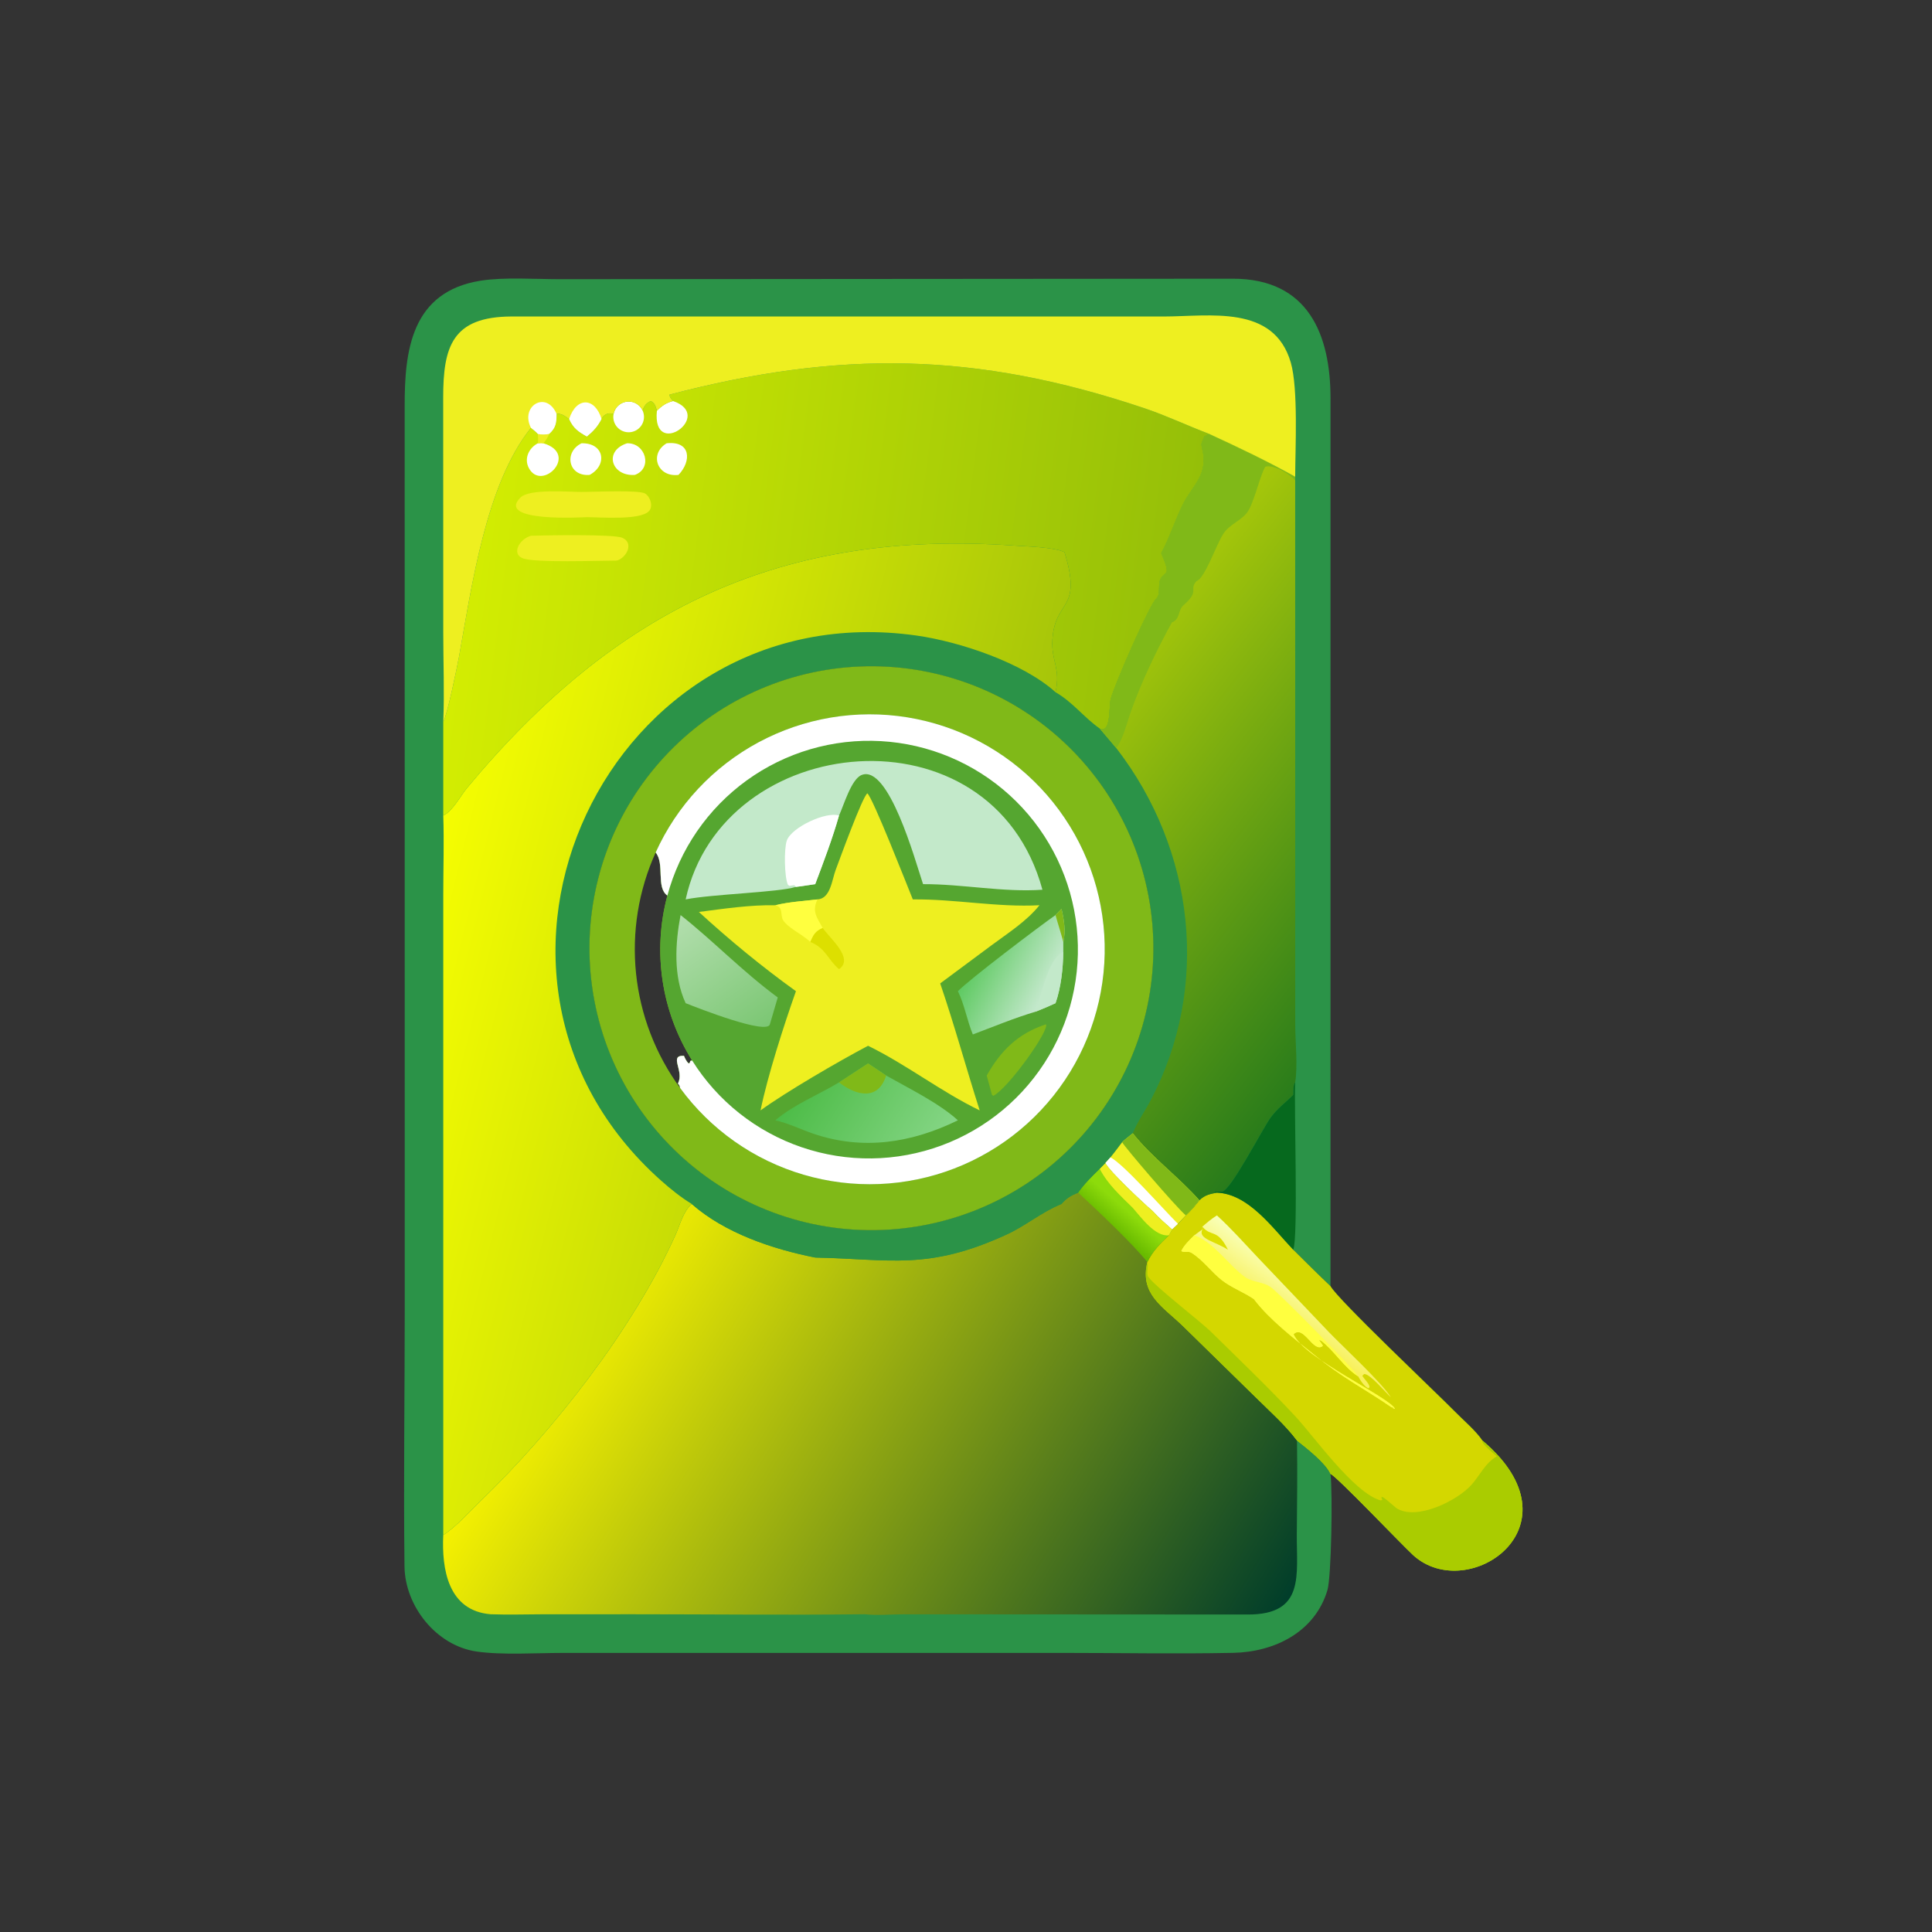<?xml version="1.0" encoding="UTF-8"?> <svg xmlns="http://www.w3.org/2000/svg" xmlns:xlink="http://www.w3.org/1999/xlink" width="1024" height="1024"><rect width="100%" height="100%" fill="#333333" stroke="none"/><path fill="#2B9348" transform="scale(2 2)" d="M352.596 390.6C353.204 395.772 352.817 417.941 351.786 421.398C348.47 432.518 337.766 437.804 326.778 438.024C311.668 438.327 296.491 438.036 281.375 438.035L148.942 438.042C141.981 438.049 133.055 438.643 126.318 437.673C115.642 436.136 107.325 425.673 107.196 415.108C106.921 392.411 107.26 369.666 107.26 346.962L107.24 107.609C107.224 93.082 108.907 77.281 127.449 74.372C133.555 73.414 141.929 73.985 148.221 73.99L326.737 73.86C346.85 73.857 352.601 88.895 352.602 105.572L352.596 340.838C354.258 344.15 381.411 369.822 385.459 373.973C387.664 376.234 391.196 379.233 392.842 381.745C419.683 404.412 389.027 425.322 374.519 412.149C371.748 409.633 353.991 390.985 352.596 390.6ZM237.371 325.732Q239.201 325.574 241.02 325.326Q242.84 325.078 244.645 324.741Q246.45 324.404 248.237 323.979Q250.023 323.554 251.787 323.041Q253.55 322.529 255.286 321.931Q257.022 321.332 258.727 320.649Q260.432 319.966 262.101 319.2Q263.77 318.434 265.399 317.587Q267.028 316.74 268.614 315.814Q270.2 314.888 271.739 313.886Q273.277 312.883 274.764 311.806Q276.252 310.729 277.684 309.58Q279.117 308.431 280.491 307.213Q281.866 305.995 283.179 304.711Q284.492 303.427 285.74 302.081Q286.988 300.734 288.169 299.327Q289.35 297.921 290.46 296.458Q291.57 294.995 292.607 293.479Q293.644 291.964 294.605 290.399Q295.567 288.834 296.45 287.224Q297.333 285.614 298.136 283.963Q298.939 282.311 299.66 280.622Q300.381 278.934 301.018 277.211Q301.656 275.489 302.207 273.737Q302.759 271.986 303.224 270.209Q303.689 268.433 304.067 266.636Q304.444 264.838 304.732 263.025Q305.021 261.211 305.22 259.386Q305.419 257.56 305.528 255.727Q305.638 253.894 305.657 252.058Q305.676 250.221 305.604 248.386Q305.533 246.551 305.372 244.722Q305.211 242.893 304.96 241.074Q304.709 239.254 304.369 237.45Q304.029 235.645 303.601 233.859Q303.173 232.074 302.657 230.311Q302.142 228.548 301.541 226.813Q300.939 225.078 300.253 223.375Q299.567 221.671 298.799 220.003Q298.03 218.336 297.18 216.708Q296.331 215.08 295.402 213.495Q294.473 211.911 293.468 210.374Q292.463 208.837 291.383 207.352Q290.303 205.866 289.152 204.436Q288.001 203.005 286.781 201.633Q285.561 200.26 284.275 198.949Q282.988 197.639 281.639 196.393Q280.291 195.146 278.882 193.968Q277.474 192.79 276.009 191.682Q274.544 190.574 273.027 189.54Q271.509 188.506 269.943 187.547Q268.377 186.588 266.765 185.708Q265.154 184.827 263.501 184.027Q261.848 183.227 260.158 182.508Q258.468 181.79 256.745 181.156Q255.021 180.522 253.269 179.973Q251.516 179.424 249.739 178.962Q247.962 178.5 246.164 178.126Q244.366 177.751 242.552 177.466Q240.738 177.18 238.912 176.984Q237.086 176.788 235.253 176.682Q233.419 176.576 231.583 176.56Q229.747 176.544 227.912 176.618Q226.077 176.693 224.248 176.857Q222.423 177.021 220.608 177.274Q218.793 177.527 216.993 177.869Q215.193 178.211 213.411 178.641Q211.63 179.071 209.872 179.587Q208.113 180.104 206.383 180.706Q204.652 181.308 202.953 181.994Q201.254 182.68 199.59 183.449Q197.927 184.217 196.303 185.067Q194.679 185.916 193.099 186.844Q191.519 187.771 189.986 188.776Q188.453 189.78 186.971 190.858Q185.49 191.936 184.062 193.085Q182.635 194.235 181.266 195.453Q179.897 196.671 178.589 197.954Q177.282 199.238 176.038 200.584Q174.795 201.93 173.619 203.336Q172.443 204.741 171.338 206.203Q170.232 207.664 169.2 209.178Q168.167 210.692 167.21 212.255Q166.253 213.817 165.374 215.425Q164.495 217.033 163.695 218.682Q162.896 220.331 162.178 222.017Q161.46 223.703 160.826 225.422Q160.192 227.141 159.643 228.889Q159.094 230.638 158.631 232.411Q158.168 234.184 157.793 235.977Q157.417 237.771 157.13 239.581Q156.843 241.391 156.645 243.212Q156.448 245.034 156.339 246.863Q156.231 248.693 156.212 250.525Q156.194 252.357 156.265 254.189Q156.336 256.02 156.497 257.845Q156.658 259.67 156.908 261.486Q157.158 263.301 157.497 265.102Q157.836 266.903 158.263 268.685Q158.689 270.467 159.203 272.226Q159.716 273.985 160.316 275.717Q160.915 277.448 161.598 279.149Q162.281 280.849 163.047 282.514Q163.813 284.179 164.66 285.804Q165.506 287.429 166.431 289.011Q167.357 290.593 168.358 292.127Q169.36 293.662 170.435 295.145Q171.511 296.629 172.658 298.058Q173.805 299.487 175.021 300.858Q176.236 302.229 177.518 303.539Q178.799 304.849 180.143 306.095Q181.487 307.34 182.891 308.518Q184.294 309.696 185.754 310.804Q187.214 311.912 188.726 312.947Q190.238 313.982 191.799 314.942Q193.36 315.902 194.966 316.784Q196.572 317.666 198.22 318.468Q199.867 319.27 201.552 319.991Q203.237 320.711 204.955 321.348Q206.673 321.986 208.421 322.538Q210.168 323.09 211.94 323.555Q213.713 324.021 215.506 324.4Q217.299 324.778 219.108 325.068Q220.917 325.358 222.739 325.559Q224.56 325.76 226.389 325.871Q228.218 325.983 230.051 326.005Q231.883 326.026 233.714 325.958Q235.545 325.89 237.371 325.732Z"></path><defs><linearGradient id="gradient_0" gradientUnits="userSpaceOnUse" x1="157.389" y1="341.552" x2="328.159" y2="446.031"><stop offset="0" stop-color="#F5F101"></stop><stop offset="1" stop-color="#003D2A"></stop></linearGradient></defs><path fill="url(#gradient_0)" transform="scale(2 2)" d="M292.948 308.194C294.15 310.522 303.048 318.83 305.504 320.942C307.108 322.732 308.84 324.208 310.63 325.795L312.175 324.332L314.271 322.096C315.593 320.872 316.734 319.508 317.845 318.094C319.227 316.705 320.647 316.415 322.489 316.065C330.867 316.399 337.147 325.296 342.724 331.193C346.005 334.412 349.239 337.7 352.596 340.838C354.258 344.15 381.411 369.822 385.459 373.973C387.664 376.234 391.196 379.233 392.842 381.745C419.683 404.412 389.027 425.322 374.519 412.149C371.748 409.633 353.991 390.985 352.596 390.6C351.381 387.742 346.246 383.744 343.713 381.745C343.849 389.953 343.74 398.179 343.668 406.388C343.57 417.479 345.91 427.905 330.666 427.861L239.299 427.806C236.041 427.82 232.4 428.159 229.18 427.792C208.803 428.031 188.395 427.793 168.014 427.792L143.948 427.799C139.307 427.81 134.629 427.965 129.993 427.792C118.747 426.839 117.035 415.843 117.469 406.803C120.854 404.656 124.388 400.628 127.317 397.803C146.706 379.106 167.744 352.218 178.971 327.361C180.206 324.626 180.994 321.122 183.314 319.062C192.115 326.805 204.785 331.039 216.042 333.263C235.958 333.663 245.815 336.776 266.746 327.177C271.813 324.853 276.122 321.158 281.311 319.062C282.686 317.476 283.823 316.843 285.723 316.065C287.383 313.696 289.372 311.75 291.436 309.742L292.948 308.194Z"></path><path fill="#D4D700" transform="scale(2 2)" d="M322.489 316.065C330.867 316.399 337.147 325.296 342.724 331.193C346.005 334.412 349.239 337.7 352.596 340.838C354.258 344.15 381.411 369.822 385.459 373.973C387.664 376.234 391.196 379.233 392.842 381.745C419.683 404.412 389.027 425.322 374.519 412.149C371.748 409.633 353.991 390.985 352.596 390.6C351.381 387.742 346.246 383.744 343.713 381.745C340.667 377.673 336.517 374.007 332.898 370.421L313.555 351.478C308.15 346.228 301.989 343.023 304.059 334.454L304.059 334.454C305.464 331.568 307.476 329.575 309.757 327.364L310.63 325.795L312.175 324.332L314.271 322.096C315.593 320.872 316.734 319.508 317.845 318.094C319.227 316.705 320.647 316.415 322.489 316.065Z"></path><path fill="#AC0" transform="scale(2 2)" d="M343.713 381.745C340.667 377.673 336.517 374.007 332.898 370.421L313.555 351.478C308.15 346.228 301.989 343.023 304.059 334.454C304.421 335.633 303.721 337.484 304.311 338.366C305.992 340.88 317.927 349.985 321.059 353.065C328.266 360.153 336.477 368.025 343.249 375.309C348.29 380.731 358.849 395.723 365.915 397.629L366.34 397.469C365.032 394.977 369.533 399.327 370.058 399.669C375.31 403.084 386.252 397.737 390.061 393.373C392.296 390.813 393.605 387.701 396.671 385.947C395.995 385.336 392.391 382.49 392.842 381.745C419.683 404.412 389.027 425.322 374.519 412.149C371.748 409.633 353.991 390.985 352.596 390.6C351.381 387.742 346.246 383.744 343.713 381.745Z"></path><defs><linearGradient id="gradient_1" gradientUnits="userSpaceOnUse" x1="338.193" y1="348.08" x2="344.886" y2="338.766"><stop offset="0" stop-color="#F8F05C"></stop><stop offset="1" stop-color="#F9FFB6"></stop></linearGradient></defs><path fill="url(#gradient_1)" transform="scale(2 2)" d="M318.635 325.083C319.878 323.995 321.077 322.961 322.489 322.096C326.353 325.606 329.87 329.607 333.469 333.397L352.12 352.973C355.602 356.605 366.279 366.479 368.604 370.302C367.171 369.042 363.14 364.069 361.509 364.131L361.032 364.6C361.512 365.475 362.872 366.641 362.943 367.579L362.705 367.925C361.656 367.614 360.44 365.732 359.94 364.77C356.1 362.332 353.542 357.831 349.837 355.075L350.073 355.467L349.682 355.019L349.658 355.322C349.934 355.628 350.156 355.923 350.365 356.276L350.586 356.654C348.049 358.81 345.525 350.909 342.805 353.59C345.487 359.965 368.448 370.408 369.689 373.382L369.09 373.15L369.217 372.949L368.821 372.974C360.86 367.531 356.141 365.418 348.16 358.936C342.808 354.588 336.488 349.792 332.302 344.287C329.624 342.427 326.271 341.223 323.748 339.216C320.983 337.017 318.894 334.042 315.895 332.081C314.857 331.403 313.873 332.048 313.063 331.547C313.756 330.002 315.316 328.545 316.515 327.364L318.635 325.795L318.635 325.083Z"></path><path fill="#FFFF3F" transform="scale(2 2)" d="M332.302 344.287C329.624 342.427 326.271 341.223 323.748 339.216C320.983 337.017 318.894 334.042 315.895 332.081C314.857 331.403 313.873 332.048 313.063 331.547C313.756 330.002 315.316 328.545 316.515 327.364C321.825 329.3 325.327 335.042 329.821 338.346C332.056 339.989 334.964 339.568 337.101 341.368C340.874 344.545 358.735 362.861 359.94 364.77C356.1 362.332 353.542 357.831 349.837 355.075L350.073 355.467L349.682 355.019L349.658 355.322C349.934 355.628 350.156 355.923 350.365 356.276L350.586 356.654C348.049 358.81 345.525 350.909 342.805 353.59C345.487 359.965 368.448 370.408 369.689 373.382L369.09 373.15L369.217 372.949L368.821 372.974C360.86 367.531 356.141 365.418 348.16 358.936C342.808 354.588 336.488 349.792 332.302 344.287Z"></path><path fill="#DDDF00" transform="scale(2 2)" d="M318.635 325.083C321.028 327.944 322.554 325.432 325.42 331.193C321.961 328.947 317.39 328.351 318.635 325.795L318.635 325.083Z"></path><defs><linearGradient id="gradient_2" gradientUnits="userSpaceOnUse" x1="294.292" y1="325.068" x2="298.303" y2="320.432"><stop offset="0" stop-color="#68BA00"></stop><stop offset="1" stop-color="#8DDB0B"></stop></linearGradient></defs><path fill="url(#gradient_2)" transform="scale(2 2)" d="M292.948 308.194C294.15 310.522 303.048 318.83 305.504 320.942C307.108 322.732 308.84 324.208 310.63 325.795L309.757 327.364C307.476 329.575 305.464 331.568 304.059 334.454C300.28 329.728 290.325 320.292 285.723 316.065C287.383 313.696 289.372 311.75 291.436 309.742L292.948 308.194Z"></path><path fill="#EEEF20" transform="scale(2 2)" d="M292.948 308.194C294.15 310.522 303.048 318.83 305.504 320.942C307.108 322.732 308.84 324.208 310.63 325.795L309.757 327.364C306.131 327.828 302.331 322.527 300.2 320.104C296.975 316.923 293.53 313.823 291.436 309.742L292.948 308.194Z"></path><path fill="#2B9348" transform="scale(2 2)" d="M183.314 319.062C180.419 317.287 177.742 315.141 175.208 312.886C113.706 258.155 161.281 156.858 242.893 168.427C254.413 170.06 271.127 175.667 279.726 183.441C284.289 186.069 287.285 190.159 291.436 193.061L295.857 198.287C316.59 225.159 320.843 261.377 304.939 291.593C303.419 294.481 301.386 297.315 300.2 300.345C299.31 301.101 298.184 301.865 297.381 302.692C296.358 304.04 295.358 305.421 294.274 306.72L292.948 308.194L291.436 309.742C289.372 311.75 287.383 313.696 285.723 316.065C283.823 316.843 282.686 317.476 281.311 319.062C276.122 321.158 271.813 324.853 266.746 327.177C245.815 336.776 235.958 333.663 216.042 333.263C204.785 331.039 192.115 326.805 183.314 319.062ZM237.371 325.732Q239.201 325.574 241.02 325.326Q242.84 325.078 244.645 324.741Q246.45 324.404 248.237 323.979Q250.023 323.554 251.787 323.041Q253.55 322.529 255.286 321.931Q257.022 321.332 258.727 320.649Q260.432 319.966 262.101 319.2Q263.77 318.434 265.399 317.587Q267.028 316.74 268.614 315.814Q270.2 314.888 271.739 313.886Q273.277 312.883 274.764 311.806Q276.252 310.729 277.684 309.58Q279.117 308.431 280.491 307.213Q281.866 305.995 283.179 304.711Q284.492 303.427 285.74 302.081Q286.988 300.734 288.169 299.327Q289.35 297.921 290.46 296.458Q291.57 294.995 292.607 293.479Q293.644 291.964 294.605 290.399Q295.567 288.834 296.45 287.224Q297.333 285.614 298.136 283.963Q298.939 282.311 299.66 280.622Q300.381 278.934 301.018 277.211Q301.656 275.489 302.207 273.737Q302.759 271.986 303.224 270.209Q303.689 268.433 304.067 266.636Q304.444 264.838 304.732 263.025Q305.021 261.211 305.22 259.386Q305.419 257.56 305.528 255.727Q305.638 253.894 305.657 252.058Q305.676 250.221 305.604 248.386Q305.533 246.551 305.372 244.722Q305.211 242.893 304.96 241.074Q304.709 239.254 304.369 237.45Q304.029 235.645 303.601 233.859Q303.173 232.074 302.657 230.311Q302.142 228.548 301.541 226.813Q300.939 225.078 300.253 223.375Q299.567 221.671 298.799 220.003Q298.03 218.336 297.18 216.708Q296.331 215.08 295.402 213.495Q294.473 211.911 293.468 210.374Q292.463 208.837 291.383 207.352Q290.303 205.866 289.152 204.436Q288.001 203.005 286.781 201.633Q285.561 200.26 284.275 198.949Q282.988 197.639 281.639 196.393Q280.291 195.146 278.882 193.968Q277.474 192.79 276.009 191.682Q274.544 190.574 273.027 189.54Q271.509 188.506 269.943 187.547Q268.377 186.588 266.765 185.708Q265.154 184.827 263.501 184.027Q261.848 183.227 260.158 182.508Q258.468 181.79 256.745 181.156Q255.021 180.522 253.269 179.973Q251.516 179.424 249.739 178.962Q247.962 178.5 246.164 178.126Q244.366 177.751 242.552 177.466Q240.738 177.18 238.912 176.984Q237.086 176.788 235.253 176.682Q233.419 176.576 231.583 176.56Q229.747 176.544 227.912 176.618Q226.077 176.693 224.248 176.857Q222.423 177.021 220.608 177.274Q218.793 177.527 216.993 177.869Q215.193 178.211 213.411 178.641Q211.63 179.071 209.872 179.587Q208.113 180.104 206.383 180.706Q204.652 181.308 202.953 181.994Q201.254 182.68 199.59 183.449Q197.927 184.217 196.303 185.067Q194.679 185.916 193.099 186.844Q191.519 187.771 189.986 188.776Q188.453 189.78 186.971 190.858Q185.49 191.936 184.062 193.085Q182.635 194.235 181.266 195.453Q179.897 196.671 178.589 197.954Q177.282 199.238 176.038 200.584Q174.795 201.93 173.619 203.336Q172.443 204.741 171.338 206.203Q170.232 207.664 169.2 209.178Q168.167 210.692 167.21 212.255Q166.253 213.817 165.374 215.425Q164.495 217.033 163.695 218.682Q162.896 220.331 162.178 222.017Q161.46 223.703 160.826 225.422Q160.192 227.141 159.643 228.889Q159.094 230.638 158.631 232.411Q158.168 234.184 157.793 235.977Q157.417 237.771 157.13 239.581Q156.843 241.391 156.645 243.212Q156.448 245.034 156.339 246.863Q156.231 248.693 156.212 250.525Q156.194 252.357 156.265 254.189Q156.336 256.02 156.497 257.845Q156.658 259.67 156.908 261.486Q157.158 263.301 157.497 265.102Q157.836 266.903 158.263 268.685Q158.689 270.467 159.203 272.226Q159.716 273.985 160.316 275.717Q160.915 277.448 161.598 279.149Q162.281 280.849 163.047 282.514Q163.813 284.179 164.66 285.804Q165.506 287.429 166.431 289.011Q167.357 290.593 168.358 292.127Q169.36 293.662 170.435 295.145Q171.511 296.629 172.658 298.058Q173.805 299.487 175.021 300.858Q176.236 302.229 177.518 303.539Q178.799 304.849 180.143 306.095Q181.487 307.34 182.891 308.518Q184.294 309.696 185.754 310.804Q187.214 311.912 188.726 312.947Q190.238 313.982 191.799 314.942Q193.36 315.902 194.966 316.784Q196.572 317.666 198.22 318.468Q199.867 319.27 201.552 319.991Q203.237 320.711 204.955 321.348Q206.673 321.986 208.421 322.538Q210.168 323.09 211.94 323.555Q213.713 324.021 215.506 324.4Q217.299 324.778 219.108 325.068Q220.917 325.358 222.739 325.559Q224.56 325.76 226.389 325.871Q228.218 325.983 230.051 326.005Q231.883 326.026 233.714 325.958Q235.545 325.89 237.371 325.732Z"></path><path fill="#80B918" transform="scale(2 2)" d="M224.248 176.857Q226.077 176.693 227.912 176.618Q229.747 176.544 231.583 176.56Q233.419 176.576 235.253 176.682Q237.086 176.788 238.912 176.984Q240.738 177.18 242.552 177.466Q244.366 177.751 246.164 178.126Q247.962 178.5 249.739 178.962Q251.516 179.424 253.269 179.973Q255.021 180.522 256.745 181.156Q258.468 181.79 260.158 182.508Q261.848 183.227 263.501 184.027Q265.154 184.827 266.765 185.708Q268.377 186.588 269.943 187.547Q271.509 188.506 273.027 189.54Q274.544 190.574 276.009 191.682Q277.474 192.79 278.882 193.968Q280.291 195.146 281.639 196.393Q282.988 197.639 284.275 198.949Q285.561 200.26 286.781 201.633Q288.001 203.005 289.152 204.436Q290.303 205.866 291.383 207.352Q292.463 208.837 293.468 210.374Q294.473 211.911 295.402 213.495Q296.331 215.08 297.18 216.708Q298.03 218.336 298.799 220.003Q299.567 221.671 300.253 223.375Q300.939 225.078 301.541 226.813Q302.142 228.548 302.657 230.311Q303.173 232.074 303.601 233.859Q304.029 235.645 304.369 237.45Q304.709 239.254 304.96 241.074Q305.211 242.893 305.372 244.722Q305.533 246.551 305.604 248.386Q305.676 250.221 305.657 252.058Q305.638 253.894 305.528 255.727Q305.419 257.56 305.22 259.386Q305.021 261.211 304.733 263.025Q304.444 264.838 304.067 266.636Q303.689 268.433 303.224 270.209Q302.759 271.986 302.207 273.737Q301.656 275.489 301.018 277.211Q300.381 278.934 299.66 280.622Q298.939 282.311 298.136 283.963Q297.333 285.614 296.45 287.224Q295.567 288.834 294.605 290.399Q293.644 291.964 292.607 293.479Q291.57 294.995 290.46 296.458Q289.35 297.921 288.169 299.327Q286.989 300.734 285.74 302.081Q284.492 303.427 283.179 304.711Q281.866 305.995 280.491 307.213Q279.117 308.431 277.684 309.58Q276.252 310.729 274.764 311.806Q273.277 312.883 271.739 313.886Q270.2 314.888 268.614 315.814Q267.029 316.74 265.399 317.587Q263.77 318.434 262.101 319.2Q260.432 319.966 258.727 320.649Q257.022 321.332 255.286 321.931Q253.55 322.529 251.787 323.041Q250.023 323.554 248.237 323.979Q246.45 324.404 244.645 324.741Q242.84 325.078 241.02 325.326Q239.201 325.574 237.371 325.732Q235.545 325.89 233.714 325.958Q231.883 326.026 230.051 326.005Q228.218 325.983 226.389 325.871Q224.56 325.76 222.739 325.559Q220.917 325.358 219.108 325.068Q217.299 324.778 215.506 324.4Q213.713 324.021 211.94 323.555Q210.168 323.09 208.421 322.538Q206.673 321.985 204.955 321.348Q203.237 320.711 201.552 319.991Q199.867 319.27 198.22 318.468Q196.572 317.666 194.966 316.784Q193.36 315.902 191.799 314.942Q190.238 313.982 188.726 312.947Q187.214 311.912 185.754 310.804Q184.294 309.696 182.891 308.518Q181.487 307.34 180.143 306.095Q178.799 304.849 177.518 303.539Q176.236 302.229 175.021 300.858Q173.805 299.487 172.658 298.058Q171.511 296.629 170.435 295.145Q169.36 293.662 168.358 292.127Q167.357 290.593 166.431 289.011Q165.506 287.429 164.66 285.804Q163.813 284.179 163.047 282.514Q162.281 280.849 161.598 279.149Q160.915 277.448 160.316 275.717Q159.717 273.985 159.203 272.226Q158.689 270.467 158.263 268.685Q157.836 266.903 157.497 265.102Q157.158 263.301 156.908 261.486Q156.658 259.67 156.497 257.845Q156.336 256.02 156.265 254.189Q156.194 252.357 156.212 250.525Q156.231 248.693 156.339 246.863Q156.448 245.034 156.645 243.212Q156.843 241.391 157.13 239.581Q157.417 237.771 157.793 235.977Q158.168 234.184 158.631 232.411Q159.094 230.638 159.643 228.889Q160.192 227.141 160.826 225.422Q161.46 223.703 162.178 222.017Q162.896 220.331 163.695 218.682Q164.495 217.033 165.374 215.425Q166.253 213.817 167.21 212.255Q168.167 210.692 169.2 209.178Q170.232 207.664 171.338 206.203Q172.443 204.741 173.619 203.336Q174.795 201.93 176.038 200.584Q177.282 199.238 178.589 197.954Q179.897 196.671 181.266 195.453Q182.635 194.235 184.062 193.085Q185.49 191.936 186.971 190.858Q188.453 189.78 189.986 188.776Q191.519 187.771 193.099 186.844Q194.679 185.916 196.303 185.067Q197.927 184.217 199.59 183.449Q201.254 182.68 202.953 181.994Q204.652 181.308 206.383 180.706Q208.113 180.104 209.872 179.587Q211.63 179.071 213.411 178.641Q215.193 178.211 216.993 177.869Q218.793 177.527 220.608 177.274Q222.423 177.021 224.248 176.857ZM180.226 288.312C180.126 287.72 180.035 287.61 179.658 287.133C181.434 283.801 177.109 279.621 181.257 279.796C181.579 280.585 181.867 281.145 182.43 281.789L182.76 281.735L182.954 281.148L183.422 281.037Q182.668 279.833 181.976 278.592Q181.284 277.35 180.657 276.075Q180.03 274.8 179.47 273.494Q178.909 272.189 178.416 270.856Q177.923 269.523 177.499 268.167Q177.075 266.811 176.721 265.435Q176.367 264.058 176.085 262.666Q175.802 261.273 175.591 259.868Q175.38 258.463 175.242 257.049Q175.103 255.634 175.037 254.215Q174.972 252.796 174.979 251.375Q174.986 249.954 175.066 248.535Q175.147 247.116 175.299 245.704Q175.452 244.291 175.677 242.888Q175.902 241.485 176.199 240.095Q176.496 238.706 176.864 237.333C173.778 235.193 176.225 228.927 173.755 225.915Q173.332 226.851 172.94 227.801Q172.548 228.75 172.187 229.712Q171.827 230.674 171.498 231.648Q171.169 232.621 170.873 233.605Q170.577 234.588 170.313 235.581Q170.049 236.574 169.818 237.575Q169.588 238.576 169.39 239.584Q169.192 240.592 169.028 241.607Q168.864 242.621 168.733 243.64Q168.602 244.659 168.505 245.681Q168.408 246.704 168.345 247.729Q168.281 248.755 168.252 249.782Q168.223 250.809 168.227 251.836Q168.232 252.863 168.27 253.89Q168.308 254.917 168.38 255.941Q168.453 256.966 168.559 257.988Q168.665 259.01 168.804 260.028Q168.944 261.045 169.117 262.058Q169.29 263.071 169.497 264.077Q169.703 265.083 169.943 266.082Q170.182 267.081 170.454 268.072Q170.727 269.063 171.032 270.044Q171.336 271.025 171.674 271.995Q172.011 272.966 172.38 273.924Q172.748 274.883 173.149 275.829Q173.549 276.776 173.98 277.708Q174.412 278.64 174.874 279.558Q175.336 280.476 175.827 281.378Q176.319 282.279 176.841 283.165Q177.362 284.05 177.912 284.917Q178.463 285.785 179.041 286.634Q179.62 287.483 180.226 288.312Z"></path><path fill="#55A630" transform="scale(2 2)" d="M173.755 225.915Q174.279 224.756 174.85 223.62Q175.42 222.484 176.037 221.372Q176.654 220.259 177.315 219.173Q177.977 218.087 178.682 217.029Q179.387 215.971 180.135 214.943Q180.883 213.915 181.672 212.918Q182.462 211.921 183.291 210.957Q184.12 209.993 184.988 209.063Q185.856 208.134 186.761 207.241Q187.667 206.348 188.607 205.493Q189.548 204.637 190.523 203.821Q191.498 203.005 192.506 202.229Q193.514 201.453 194.552 200.719Q195.59 199.985 196.658 199.294Q197.725 198.603 198.82 197.956Q199.915 197.31 201.035 196.708Q202.156 196.106 203.299 195.551Q204.443 194.996 205.609 194.488Q206.775 193.979 207.96 193.519Q209.146 193.059 210.349 192.648Q211.552 192.236 212.771 191.875Q213.99 191.513 215.223 191.201Q216.456 190.889 217.7 190.628Q218.944 190.366 220.199 190.156Q221.453 189.946 222.714 189.787Q223.976 189.628 225.243 189.521Q226.51 189.414 227.781 189.359Q229.051 189.303 230.323 189.3Q231.594 189.296 232.865 189.345Q234.135 189.393 235.403 189.493Q236.671 189.594 237.933 189.746Q239.196 189.898 240.451 190.101Q241.706 190.304 242.952 190.559Q244.198 190.813 245.433 191.118Q246.667 191.423 247.888 191.779Q249.109 192.134 250.314 192.539Q251.52 192.944 252.708 193.397Q253.896 193.851 255.064 194.353Q256.233 194.855 257.38 195.404Q258.526 195.953 259.65 196.548Q260.774 197.144 261.872 197.784Q262.97 198.425 264.042 199.11Q265.113 199.796 266.155 200.524Q267.198 201.252 268.209 202.022Q269.221 202.793 270.201 203.604Q271.18 204.415 272.126 205.265Q273.071 206.115 273.981 207.003Q274.892 207.891 275.765 208.816Q276.638 209.74 277.472 210.7Q278.307 211.659 279.101 212.652Q279.896 213.645 280.65 214.669Q281.403 215.693 282.114 216.748Q282.825 217.802 283.493 218.884Q284.16 219.967 284.783 221.075Q285.406 222.184 285.982 223.317Q286.559 224.45 287.09 225.606Q287.62 226.762 288.102 227.939Q288.585 229.115 289.019 230.31Q289.453 231.506 289.838 232.718Q290.223 233.929 290.558 235.156Q290.893 236.383 291.178 237.622Q291.463 238.861 291.696 240.111Q291.93 241.361 292.113 242.62Q292.296 243.878 292.427 245.143Q292.558 246.408 292.638 247.677Q292.717 248.946 292.745 250.217Q292.772 251.489 292.748 252.76Q292.723 254.031 292.647 255.301Q292.571 256.57 292.443 257.835Q292.315 259.1 292.135 260.359Q291.955 261.618 291.725 262.869Q291.494 264.119 291.212 265.359Q290.93 266.599 290.598 267.827Q290.266 269.054 289.884 270.267Q289.502 271.48 289.071 272.676Q288.64 273.872 288.161 275.05Q287.681 276.228 287.154 277.385Q286.626 278.542 286.052 279.677Q285.478 280.811 284.858 281.922Q284.238 283.032 283.574 284.116Q282.909 285.2 282.2 286.256Q281.492 287.312 280.741 288.338Q279.99 289.364 279.198 290.359Q278.405 291.354 277.573 292.315Q276.741 293.277 275.87 294.203Q275 295.13 274.092 296.02Q273.184 296.911 272.24 297.763Q271.297 298.616 270.319 299.429Q269.342 300.243 268.332 301.015Q267.322 301.788 266.282 302.519Q265.241 303.25 264.172 303.938Q263.102 304.625 262.005 305.269Q260.909 305.913 259.786 306.511Q258.664 307.109 257.519 307.661Q256.373 308.213 255.206 308.718Q254.039 309.222 252.852 309.679Q251.665 310.136 250.461 310.543Q249.256 310.951 248.036 311.309Q246.816 311.668 245.582 311.976Q244.349 312.284 243.103 312.542Q241.858 312.799 240.603 313.005Q239.349 313.212 238.087 313.367Q236.824 313.522 235.557 313.626Q234.29 313.729 233.019 313.781Q231.748 313.832 230.477 313.832Q229.205 313.831 227.935 313.779Q226.664 313.727 225.397 313.623Q224.129 313.519 222.867 313.363Q221.605 313.207 220.351 313Q219.096 312.793 217.851 312.535Q216.606 312.277 215.372 311.968Q214.139 311.659 212.919 311.3Q211.699 310.941 210.495 310.533Q209.29 310.125 208.104 309.667Q206.917 309.21 205.75 308.705Q204.584 308.199 203.438 307.647Q202.293 307.094 201.171 306.496Q200.049 305.897 198.953 305.253Q197.857 304.608 196.787 303.92Q195.718 303.232 194.678 302.5Q193.638 301.769 192.628 300.996Q191.619 300.222 190.642 299.409Q189.665 298.595 188.722 297.742Q187.779 296.889 186.871 295.998Q185.964 295.107 185.094 294.18Q184.223 293.253 183.392 292.291Q182.56 291.329 181.768 290.334Q180.976 289.339 180.226 288.312C180.126 287.72 180.035 287.61 179.658 287.133C181.434 283.801 177.109 279.621 181.257 279.796C181.579 280.585 181.867 281.145 182.43 281.789L182.76 281.735L182.954 281.148L183.422 281.037Q182.668 279.833 181.976 278.592Q181.284 277.35 180.657 276.075Q180.03 274.8 179.47 273.494Q178.909 272.189 178.416 270.856Q177.923 269.523 177.499 268.167Q177.075 266.811 176.721 265.435Q176.367 264.058 176.085 262.666Q175.802 261.273 175.591 259.868Q175.38 258.463 175.242 257.049Q175.103 255.634 175.037 254.215Q174.972 252.796 174.979 251.375Q174.986 249.954 175.066 248.535Q175.147 247.116 175.299 245.704Q175.452 244.291 175.677 242.888Q175.902 241.485 176.199 240.095Q176.496 238.706 176.864 237.333C173.778 235.193 176.225 228.927 173.755 225.915Z"></path><path fill="white" transform="scale(2 2)" d="M173.755 225.915Q174.279 224.756 174.85 223.62Q175.42 222.484 176.037 221.372Q176.654 220.259 177.315 219.173Q177.977 218.087 178.682 217.029Q179.387 215.971 180.135 214.943Q180.883 213.915 181.672 212.918Q182.462 211.921 183.291 210.957Q184.12 209.993 184.988 209.063Q185.856 208.134 186.761 207.241Q187.667 206.348 188.607 205.493Q189.548 204.637 190.523 203.821Q191.498 203.005 192.506 202.229Q193.514 201.453 194.552 200.719Q195.59 199.985 196.658 199.294Q197.725 198.603 198.82 197.956Q199.915 197.31 201.035 196.708Q202.156 196.106 203.299 195.551Q204.443 194.996 205.609 194.488Q206.775 193.979 207.96 193.519Q209.146 193.059 210.349 192.648Q211.552 192.236 212.771 191.875Q213.99 191.513 215.223 191.201Q216.456 190.889 217.7 190.628Q218.944 190.366 220.199 190.156Q221.453 189.946 222.714 189.787Q223.976 189.628 225.243 189.521Q226.51 189.414 227.781 189.359Q229.051 189.303 230.323 189.3Q231.594 189.296 232.865 189.345Q234.135 189.393 235.403 189.493Q236.671 189.594 237.933 189.746Q239.196 189.898 240.451 190.101Q241.706 190.304 242.952 190.559Q244.198 190.813 245.433 191.118Q246.667 191.423 247.888 191.779Q249.109 192.134 250.314 192.539Q251.52 192.944 252.708 193.397Q253.896 193.851 255.064 194.353Q256.233 194.855 257.38 195.404Q258.526 195.953 259.65 196.548Q260.774 197.144 261.872 197.784Q262.97 198.425 264.042 199.11Q265.113 199.796 266.155 200.524Q267.198 201.252 268.209 202.022Q269.221 202.793 270.201 203.604Q271.18 204.415 272.126 205.265Q273.071 206.115 273.981 207.003Q274.892 207.891 275.765 208.816Q276.638 209.74 277.472 210.7Q278.307 211.659 279.101 212.652Q279.896 213.645 280.65 214.669Q281.403 215.693 282.114 216.748Q282.825 217.802 283.493 218.884Q284.16 219.967 284.783 221.075Q285.406 222.184 285.982 223.317Q286.559 224.45 287.09 225.606Q287.62 226.762 288.102 227.939Q288.585 229.115 289.019 230.31Q289.453 231.506 289.838 232.718Q290.223 233.929 290.558 235.156Q290.893 236.383 291.178 237.622Q291.463 238.861 291.696 240.111Q291.93 241.361 292.113 242.62Q292.296 243.878 292.427 245.143Q292.558 246.408 292.638 247.677Q292.717 248.946 292.745 250.217Q292.772 251.489 292.748 252.76Q292.723 254.031 292.647 255.301Q292.571 256.57 292.443 257.835Q292.315 259.1 292.135 260.359Q291.955 261.618 291.725 262.869Q291.494 264.119 291.212 265.359Q290.93 266.599 290.598 267.827Q290.266 269.054 289.884 270.267Q289.502 271.48 289.071 272.676Q288.64 273.872 288.161 275.05Q287.681 276.228 287.154 277.385Q286.626 278.542 286.052 279.677Q285.478 280.811 284.858 281.922Q284.238 283.032 283.574 284.116Q282.909 285.2 282.2 286.256Q281.492 287.312 280.741 288.338Q279.99 289.364 279.198 290.359Q278.405 291.354 277.573 292.315Q276.741 293.277 275.87 294.203Q275 295.13 274.092 296.02Q273.184 296.911 272.24 297.763Q271.297 298.616 270.319 299.429Q269.342 300.243 268.332 301.015Q267.322 301.788 266.282 302.519Q265.241 303.25 264.172 303.938Q263.102 304.625 262.005 305.269Q260.909 305.913 259.786 306.511Q258.664 307.109 257.519 307.661Q256.373 308.213 255.206 308.718Q254.039 309.222 252.852 309.679Q251.665 310.136 250.461 310.543Q249.256 310.951 248.036 311.309Q246.816 311.668 245.582 311.976Q244.349 312.284 243.103 312.542Q241.858 312.799 240.603 313.005Q239.349 313.212 238.087 313.367Q236.824 313.522 235.557 313.626Q234.29 313.729 233.019 313.781Q231.748 313.832 230.477 313.832Q229.205 313.831 227.935 313.779Q226.664 313.727 225.397 313.623Q224.129 313.519 222.867 313.363Q221.605 313.207 220.351 313Q219.096 312.793 217.851 312.535Q216.606 312.277 215.372 311.968Q214.139 311.659 212.919 311.3Q211.699 310.941 210.495 310.533Q209.29 310.125 208.104 309.667Q206.917 309.21 205.75 308.705Q204.584 308.199 203.438 307.647Q202.293 307.094 201.171 306.496Q200.049 305.897 198.953 305.253Q197.857 304.608 196.787 303.92Q195.718 303.232 194.678 302.5Q193.638 301.769 192.628 300.996Q191.619 300.222 190.642 299.409Q189.665 298.595 188.722 297.742Q187.779 296.889 186.871 295.998Q185.964 295.107 185.094 294.18Q184.223 293.253 183.392 292.291Q182.56 291.329 181.768 290.334Q180.976 289.339 180.226 288.312C180.126 287.72 180.035 287.61 179.658 287.133C181.434 283.801 177.109 279.621 181.257 279.796C181.579 280.585 181.867 281.145 182.43 281.789L182.76 281.735L182.954 281.148L183.422 281.037Q184.049 282.038 184.718 283.011Q185.387 283.984 186.097 284.927Q186.807 285.871 187.556 286.783Q188.306 287.696 189.094 288.575Q189.881 289.455 190.706 290.3Q191.53 291.145 192.39 291.954Q193.25 292.764 194.144 293.536Q195.037 294.307 195.963 295.041Q196.889 295.774 197.845 296.466Q198.801 297.159 199.786 297.811Q200.771 298.462 201.783 299.071Q202.794 299.68 203.831 300.245Q204.868 300.81 205.928 301.331Q206.988 301.851 208.069 302.326Q209.15 302.8 210.25 303.229Q211.351 303.657 212.469 304.038Q213.586 304.419 214.719 304.751Q215.852 305.084 216.998 305.368Q218.144 305.653 219.301 305.888Q220.459 306.123 221.625 306.308Q222.791 306.494 223.964 306.629Q225.137 306.765 226.315 306.85Q227.492 306.936 228.673 306.971Q229.853 307.006 231.034 306.99Q232.214 306.975 233.393 306.91Q234.572 306.844 235.747 306.728Q236.923 306.612 238.092 306.446Q239.261 306.28 240.422 306.065Q241.583 305.849 242.733 305.584Q243.884 305.319 245.022 305.006Q246.161 304.692 247.285 304.33Q248.409 303.968 249.516 303.558Q250.623 303.148 251.712 302.692Q252.801 302.235 253.87 301.733Q254.939 301.23 255.985 300.682Q257.031 300.135 258.053 299.543Q259.074 298.951 260.07 298.316Q261.066 297.681 262.033 297.005Q263.001 296.328 263.939 295.61Q264.877 294.893 265.783 294.136Q266.69 293.379 267.563 292.585Q268.436 291.79 269.275 290.959Q270.113 290.127 270.916 289.261Q271.718 288.395 272.483 287.495Q273.248 286.595 273.973 285.664Q274.699 284.732 275.384 283.77Q276.07 282.809 276.713 281.819Q277.357 280.829 277.958 279.812Q278.558 278.796 279.115 277.754Q279.672 276.713 280.184 275.649Q280.696 274.585 281.162 273.5Q281.628 272.415 282.048 271.311Q282.467 270.208 282.839 269.087Q283.211 267.966 283.535 266.831Q283.858 265.695 284.133 264.547Q284.409 263.398 284.634 262.239Q284.86 261.08 285.036 259.913Q285.212 258.745 285.339 257.571Q285.465 256.397 285.541 255.219Q285.617 254.04 285.643 252.86Q285.668 251.679 285.644 250.499Q285.619 249.318 285.544 248.14Q285.469 246.961 285.344 245.787Q285.218 244.613 285.043 243.445Q284.868 242.277 284.643 241.118Q284.418 239.959 284.144 238.81Q283.87 237.662 283.547 236.526Q283.224 235.39 282.853 234.269Q282.482 233.148 282.064 232.044Q281.645 230.94 281.18 229.855Q280.715 228.769 280.204 227.705Q279.693 226.64 279.137 225.599Q278.581 224.557 277.981 223.54Q277.381 222.523 276.738 221.532Q276.095 220.542 275.411 219.58Q274.726 218.617 274.001 217.685Q273.276 216.753 272.512 215.853Q271.748 214.952 270.947 214.085Q270.145 213.218 269.307 212.387Q268.469 211.555 267.597 210.759Q266.724 209.964 265.818 209.206Q264.912 208.449 263.975 207.73Q263.038 207.012 262.071 206.335Q261.104 205.657 260.108 205.021Q259.113 204.386 258.092 203.793Q257.071 203.2 256.025 202.652Q254.979 202.103 253.911 201.6Q252.843 201.096 251.755 200.639Q250.666 200.182 249.559 199.771Q248.452 199.36 247.328 198.997Q246.205 198.634 245.066 198.32Q243.928 198.005 242.778 197.739Q241.627 197.473 240.467 197.257Q239.306 197.04 238.137 196.873Q236.968 196.706 235.793 196.589Q234.618 196.473 233.439 196.406Q232.26 196.339 231.079 196.323Q229.899 196.307 228.718 196.341Q227.538 196.375 226.36 196.46Q225.182 196.544 224.009 196.679Q222.836 196.813 221.67 196.998Q220.504 197.182 219.346 197.416Q218.189 197.65 217.042 197.934Q215.896 198.217 214.763 198.549Q213.63 198.881 212.512 199.261Q211.394 199.64 210.293 200.068Q209.192 200.495 208.11 200.969Q207.029 201.443 205.968 201.962Q204.908 202.482 203.871 203.046Q202.834 203.61 201.821 204.218Q200.809 204.827 199.824 205.477Q198.838 206.128 197.882 206.82Q196.925 207.512 195.999 208.244Q195.072 208.977 194.178 209.748Q193.284 210.519 192.423 211.328Q191.563 212.136 190.737 212.981Q189.912 213.825 189.124 214.704Q188.335 215.583 187.585 216.495Q186.834 217.407 186.124 218.35Q185.413 219.293 184.743 220.265Q184.073 221.238 183.446 222.238Q182.818 223.238 182.233 224.264Q181.649 225.29 181.109 226.34Q180.569 227.39 180.074 228.462Q179.579 229.534 179.13 230.626Q178.681 231.719 178.279 232.829Q177.878 233.939 177.524 235.066Q177.17 236.192 176.864 237.333C173.778 235.193 176.225 228.927 173.755 225.915Z"></path><path fill="#EEEF20" transform="scale(2 2)" d="M216.638 238.351C220.114 238.14 220.454 233.201 221.464 230.535C222.457 227.915 228.528 211.156 229.855 210.246C231.265 211.302 240.294 234.406 241.905 238.351C253.129 238.234 264.272 240.498 275.472 239.895C272.066 244.158 267.035 247.328 262.678 250.576L249.16 260.615C252.96 271.712 256.054 283.089 259.629 294.268C249.35 289.287 240.256 282.138 230.05 277.139C222.323 281.208 208.268 289.385 201.55 294.268C203.374 285.285 207.764 271.595 210.932 262.678C201.973 256.225 193.352 249.147 185.212 241.679C191.844 240.82 198.772 239.781 205.473 239.895C209.062 239.021 212.965 238.783 216.638 238.351Z"></path><path fill="#FFFF3F" transform="scale(2 2)" d="M205.473 239.895C209.062 239.021 212.965 238.783 216.638 238.351C215.111 241.561 216.473 243.064 218.02 245.916C215.968 246.876 215.63 247.665 214.733 249.624C214.031 248.967 213.312 248.423 212.516 247.885C211.104 246.877 207.705 244.975 207.286 243.288C206.877 241.637 207.36 240.445 205.473 239.895Z"></path><path fill="#DDDF00" transform="scale(2 2)" d="M218.02 245.916C219.796 248.555 226.471 253.995 222.35 256.835C219.328 254.276 218.85 251.263 214.733 249.624C215.63 247.665 215.968 246.876 218.02 245.916Z"></path><path fill="#C3E9CA" transform="scale(2 2)" d="M181.707 238.351C191.397 193.59 262.833 186.406 276.255 235.788C265.847 236.52 255.109 234.27 244.626 234.307L244.418 233.673C242.558 228.147 235.507 202.463 228.323 205.39C225.57 206.513 223.607 213.454 222.35 216.131C220.619 222.203 218.271 228.394 216.042 234.307C214.343 234.525 212.631 234.862 210.932 235.03C206.439 236.489 188.701 236.946 181.707 238.351Z"></path><path fill="white" transform="scale(2 2)" d="M210.932 235.03L210.501 234.589C210.061 234.625 209.632 234.688 209.199 234.771L208.799 234.465C207.861 232.359 207.746 224.984 208.508 222.778C209.732 219.233 218.961 214.971 222.35 216.131C220.619 222.203 218.271 228.394 216.042 234.307C214.343 234.525 212.631 234.862 210.932 235.03Z"></path><defs><linearGradient id="gradient_3" gradientUnits="userSpaceOnUse" x1="213.044" y1="285.646" x2="246.252" y2="306.635"><stop offset="0" stop-color="#4DBC47"></stop><stop offset="1" stop-color="#84D584"></stop></linearGradient></defs><path fill="url(#gradient_3)" transform="scale(2 2)" d="M230.05 281.817L234.833 285.025C240.878 288.453 248.764 292.277 253.857 296.894C241.701 302.844 228.776 304.95 215.565 300.452C212.205 299.308 208.942 297.659 205.473 296.894C210.303 292.748 216.877 290.142 222.35 286.847L230.05 281.817Z"></path><path fill="#80B918" transform="scale(2 2)" d="M230.05 281.817L234.833 285.025C232.806 291.599 227.121 290.551 222.35 286.847L230.05 281.817Z"></path><defs><linearGradient id="gradient_4" gradientUnits="userSpaceOnUse" x1="258.994" y1="253.374" x2="276.928" y2="262.454"><stop offset="0" stop-color="#60CA63"></stop><stop offset="1" stop-color="#C3E8CB"></stop></linearGradient></defs><path fill="url(#gradient_4)" transform="scale(2 2)" d="M279.726 242.501L281.311 240.836C281.964 243.639 282.473 246.781 281.782 249.624L281.782 252.28C281.701 256.766 281.2 261.591 279.726 265.855C278.001 266.647 276.276 267.396 274.506 268.083C268.9 269.742 263.286 272.076 257.807 274.136C256.269 270.401 255.626 266.316 253.857 262.678C256.553 259.815 275.516 245.416 279.726 242.501Z"></path><path fill="#C3E9CA" transform="scale(2 2)" d="M281.782 252.28C281.701 256.766 281.2 261.591 279.726 265.855C278.001 266.647 276.276 267.396 274.506 268.083C275.688 264.782 277.731 253.814 281.782 252.28Z"></path><path fill="#80B918" transform="scale(2 2)" d="M279.726 242.501L281.311 240.836C281.964 243.639 282.473 246.781 281.782 249.624C281.166 247.241 280.367 244.884 279.726 242.501Z"></path><defs><linearGradient id="gradient_5" gradientUnits="userSpaceOnUse" x1="200.028" y1="273.759" x2="179.253" y2="244.124"><stop offset="0" stop-color="#7CC774"></stop><stop offset="1" stop-color="#B2DEAD"></stop></linearGradient></defs><path fill="url(#gradient_5)" transform="scale(2 2)" d="M180.357 242.501C189.111 249.415 196.438 257.17 206.112 264.341L204.029 271.451C203.271 274.321 185.22 267.253 181.707 265.855C178.408 258.789 178.939 249.954 180.357 242.501Z"></path><path fill="#80B918" transform="scale(2 2)" d="M277.175 271.451C278.286 272.822 267.283 288.345 263.25 290.401L262.883 290.163L261.493 285.025C265.207 278.465 269.661 273.957 277.175 271.451Z"></path><defs><linearGradient id="gradient_6" gradientUnits="userSpaceOnUse" x1="108.822" y1="253.347" x2="254.023" y2="289.27"><stop offset="0" stop-color="#F5FD01"></stop><stop offset="1" stop-color="#A6C509"></stop></linearGradient></defs><path fill="url(#gradient_6)" transform="scale(2 2)" d="M117.469 216.131C119.934 215.001 122.014 210.926 123.739 208.85C163.324 161.195 207.204 140.255 268.984 144.595C272.135 144.816 279.414 144.994 282.102 146.316C286.948 162.081 279.599 158.645 278.9 169.453C278.527 175.208 281.158 177.042 279.726 183.441C271.127 175.667 254.413 170.06 242.893 168.427C161.281 156.858 113.706 258.155 175.208 312.886C177.742 315.141 180.419 317.287 183.314 319.062C180.994 321.122 180.206 324.626 178.971 327.361C167.744 352.218 146.706 379.106 127.317 397.803C124.388 400.628 120.854 404.656 117.469 406.803L117.47 237.014C117.472 230.071 117.707 223.066 117.469 216.131Z"></path><defs><linearGradient id="gradient_7" gradientUnits="userSpaceOnUse" x1="312.261" y1="172.234" x2="123.562" y2="148.336"><stop offset="0" stop-color="#95BF08"></stop><stop offset="1" stop-color="#D3ED02"></stop></linearGradient></defs><path fill="url(#gradient_7)" transform="scale(2 2)" d="M177.43 104.584C222.133 92.855 258.475 93.123 303.297 108.191C309.176 110.167 314.708 112.824 320.486 115.006L319.16 115.615L318.998 116.059C318.541 117.277 318.199 117.369 318.567 118.804C320.35 125.765 316.093 128.51 313.538 133.545C311.381 137.794 310.033 142.381 307.738 146.577C310.735 153.54 308.427 150.907 307.388 153.834C306.924 155.139 307.561 157.677 306.428 158.61C304.75 159.992 295.619 180.76 294.374 185.147C293.802 187.166 294.53 194.521 291.436 193.061C287.285 190.159 284.289 186.069 279.726 183.441C281.158 177.042 278.527 175.208 278.9 169.453C279.599 158.645 286.948 162.081 282.102 146.316C279.414 144.994 272.135 144.816 268.984 144.595C207.204 140.255 163.324 161.195 123.739 208.85C122.014 210.926 119.934 215.001 117.469 216.131L117.469 191.248C118.421 190.03 121.268 176.146 121.618 174.199C124.97 155.594 128.753 128.255 140.715 113.395C141.322 113.902 142.023 114.403 142.531 115.006C143.609 115.224 144.449 115.19 145.531 115.006C147.326 113.41 147.509 112.063 147.494 109.679C148.802 109.472 149.799 110.356 150.82 111.047C151.92 113.513 153.243 114.414 155.53 115.692C157.244 114.286 158.397 113.032 159.417 111.047C159.92 109.814 161.371 109.219 162.603 109.726Q162.633 109.57 162.675 109.416Q162.717 109.262 162.771 109.113Q162.825 108.963 162.89 108.818Q162.956 108.672 163.032 108.533Q163.109 108.393 163.196 108.26Q163.283 108.127 163.381 108.001Q163.478 107.875 163.585 107.757Q163.692 107.639 163.808 107.53Q163.924 107.421 164.048 107.321Q164.172 107.221 164.304 107.131Q164.435 107.041 164.573 106.962Q164.711 106.883 164.855 106.815Q164.999 106.746 165.148 106.69Q165.297 106.633 165.45 106.588Q165.602 106.543 165.758 106.51Q165.914 106.478 166.072 106.457Q166.23 106.436 166.389 106.428Q166.548 106.42 166.707 106.425Q166.866 106.429 167.025 106.446Q167.183 106.463 167.339 106.492Q167.496 106.521 167.65 106.562Q167.804 106.603 167.954 106.657Q168.104 106.71 168.249 106.775Q168.395 106.839 168.535 106.915Q168.674 106.991 168.808 107.078Q168.942 107.164 169.068 107.261Q169.194 107.358 169.313 107.465Q169.431 107.571 169.541 107.686Q169.651 107.802 169.751 107.925Q169.852 108.049 169.942 108.18Q170.032 108.311 170.112 108.449Q170.192 108.586 170.261 108.73C170.824 107.477 171.181 106.873 172.457 106.277C173.564 106.758 173.782 107.799 174.085 108.856C175.42 107.515 176.515 106.757 178.366 106.277C177.909 105.734 177.469 105.33 177.43 104.584Z"></path><path fill="white" transform="scale(2 2)" d="M142.531 117.476C143.049 117.432 143.482 117.376 143.998 117.476C153.602 120.334 143.558 130.448 140.158 124.049C138.802 121.495 140.185 118.703 142.531 117.476Z"></path><path fill="white" transform="scale(2 2)" d="M178.366 106.277C189.529 110.114 172.759 122.004 174.085 108.856C175.42 107.515 176.515 106.757 178.366 106.277Z"></path><path fill="white" transform="scale(2 2)" d="M162.603 109.726Q162.633 109.57 162.675 109.416Q162.717 109.262 162.771 109.113Q162.825 108.963 162.89 108.818Q162.956 108.672 163.032 108.533Q163.109 108.393 163.196 108.26Q163.283 108.127 163.381 108.001Q163.478 107.875 163.585 107.757Q163.692 107.639 163.808 107.53Q163.924 107.421 164.048 107.321Q164.172 107.221 164.304 107.131Q164.435 107.041 164.573 106.962Q164.711 106.883 164.855 106.815Q164.999 106.746 165.148 106.69Q165.297 106.633 165.45 106.588Q165.602 106.543 165.758 106.51Q165.914 106.478 166.072 106.457Q166.23 106.436 166.389 106.428Q166.548 106.42 166.707 106.425Q166.866 106.429 167.025 106.446Q167.183 106.463 167.339 106.492Q167.496 106.521 167.65 106.562Q167.804 106.603 167.954 106.657Q168.104 106.71 168.249 106.775Q168.395 106.839 168.535 106.915Q168.674 106.991 168.808 107.078Q168.942 107.164 169.068 107.261Q169.194 107.358 169.313 107.465Q169.431 107.571 169.541 107.686Q169.651 107.802 169.751 107.925Q169.852 108.049 169.942 108.18Q170.032 108.311 170.112 108.449Q170.192 108.586 170.261 108.73Q170.33 108.874 170.388 109.024Q170.446 109.173 170.491 109.326Q170.537 109.48 170.571 109.636Q170.604 109.793 170.625 109.951Q170.647 110.11 170.655 110.27Q170.664 110.429 170.66 110.589Q170.656 110.749 170.64 110.909Q170.623 111.068 170.594 111.225Q170.565 111.383 170.524 111.537Q170.483 111.692 170.429 111.843Q170.376 111.994 170.311 112.14Q170.246 112.286 170.17 112.427Q170.093 112.568 170.006 112.702Q169.919 112.836 169.822 112.963Q169.724 113.09 169.617 113.209Q169.51 113.328 169.394 113.438Q169.278 113.548 169.153 113.649Q169.029 113.749 168.897 113.84Q168.765 113.931 168.626 114.011Q168.488 114.09 168.343 114.159Q168.199 114.228 168.049 114.285Q167.9 114.342 167.746 114.388Q167.592 114.433 167.436 114.466Q167.279 114.499 167.12 114.52Q166.962 114.54 166.802 114.548Q166.642 114.556 166.482 114.552Q166.322 114.547 166.163 114.53Q166.004 114.513 165.846 114.484Q165.689 114.454 165.535 114.412Q165.38 114.371 165.229 114.317Q165.079 114.263 164.932 114.197Q164.786 114.132 164.646 114.055Q164.506 113.978 164.372 113.891Q164.238 113.803 164.111 113.705Q163.984 113.607 163.866 113.5Q163.747 113.392 163.638 113.276Q163.528 113.16 163.428 113.035Q163.327 112.91 163.237 112.778Q163.147 112.646 163.068 112.507Q162.988 112.368 162.92 112.223Q162.851 112.078 162.795 111.929Q162.738 111.779 162.693 111.625Q162.648 111.472 162.616 111.315Q162.583 111.158 162.563 111Q162.543 110.841 162.536 110.681Q162.528 110.521 162.533 110.361Q162.538 110.201 162.555 110.042Q162.573 109.883 162.603 109.726Z"></path><path fill="#EEEF20" transform="scale(2 2)" d="M142.531 115.006C143.609 115.224 144.449 115.19 145.531 115.006C145.153 115.992 144.675 116.671 143.998 117.476C143.482 117.376 143.049 117.432 142.531 117.476C142.674 116.653 142.582 115.834 142.531 115.006Z"></path><path fill="#EEEF20" transform="scale(2 2)" d="M154.105 130.37C156.916 130.39 169.318 129.75 170.991 130.808C172.339 131.661 173.193 134.207 171.96 135.478C169.587 137.923 159.101 137.068 155.53 137.051C155.092 137.053 131.226 138.551 137.929 131.849C140.296 129.483 150.573 130.354 154.105 130.37Z"></path><path fill="#EEEF20" transform="scale(2 2)" d="M140.715 141.977C144.56 141.864 162.557 141.515 164.912 142.519C168.101 143.877 166.03 147.818 163.487 148.551C158.81 148.56 141.706 149.199 138.522 147.948C135.5 146.762 137.604 142.864 140.715 141.977Z"></path><path fill="white" transform="scale(2 2)" d="M166.176 117.476C171.106 117.324 173.037 124.126 168.246 125.855C162.02 126.304 159.891 119.499 166.176 117.476Z"></path><path fill="white" transform="scale(2 2)" d="M154.105 117.476C160.128 117.319 161.089 123.247 156.257 125.855C150.569 126.328 149.361 119.793 154.105 117.476Z"></path><path fill="white" transform="scale(2 2)" d="M176.661 117.476C183.06 116.76 183.348 122.156 179.807 125.855C174.184 126.542 171.956 120.3 176.661 117.476Z"></path><defs><linearGradient id="gradient_8" gradientUnits="userSpaceOnUse" x1="285.737" y1="187.659" x2="371.922" y2="254.17"><stop offset="0" stop-color="#A6C70A"></stop><stop offset="1" stop-color="#287B1B"></stop></linearGradient></defs><path fill="url(#gradient_8)" transform="scale(2 2)" d="M320.486 115.006C328.187 118.563 335.837 122.181 343.238 126.339L343.238 127.388L343.251 271.896C343.288 276.386 343.934 282.467 343.238 286.847C342.661 287.476 342.789 289.271 342.724 290.163C340.664 292.193 338.513 293.748 336.765 296.121C334.639 299.007 326.107 315.629 323.855 315.768C323.334 315.8 320.459 315.701 322.489 316.065C320.647 316.415 319.227 316.705 317.845 318.094C316.734 319.508 315.593 320.872 314.271 322.096L312.175 324.332L310.63 325.795C308.84 324.208 307.108 322.732 305.504 320.942C303.048 318.83 294.15 310.522 292.948 308.194L294.274 306.72C295.358 305.421 296.358 304.04 297.381 302.692C298.184 301.865 299.31 301.101 300.2 300.345C301.386 297.315 303.419 294.481 304.939 291.593C320.843 261.377 316.59 225.159 295.857 198.287L291.436 193.061C294.53 194.521 293.802 187.166 294.374 185.147C295.619 180.76 304.75 159.992 306.428 158.61C307.561 157.677 306.924 155.139 307.388 153.834C308.427 150.907 310.735 153.54 307.738 146.577C310.033 142.381 311.381 137.794 313.538 133.545C316.093 128.51 320.35 125.765 318.567 118.804C318.199 117.369 318.541 117.277 318.998 116.059L319.16 115.615L320.486 115.006Z"></path><path fill="#80B918" transform="scale(2 2)" d="M320.486 115.006C328.187 118.563 335.837 122.181 343.238 126.339L343.238 127.388C342.161 125.783 337.447 122.959 335.328 123.696C334.145 125.423 332.604 132.093 330.99 135.056C329.405 137.967 325.95 138.657 324.128 141.564C322.231 144.592 319.267 153.338 317.083 153.994C314.941 156.404 318.162 156.421 313.627 160.407C312.095 161.753 312.835 164.099 310.566 164.941C306.424 172.516 302.441 180.769 299.588 188.913C298.439 192.193 297.808 195.343 295.857 198.287L291.436 193.061C294.53 194.521 293.802 187.166 294.374 185.147C295.619 180.76 304.75 159.992 306.428 158.61C307.561 157.677 306.924 155.139 307.388 153.834C308.427 150.907 310.735 153.54 307.738 146.577C310.033 142.381 311.381 137.794 313.538 133.545C316.093 128.51 320.35 125.765 318.567 118.804C318.199 117.369 318.541 117.277 318.998 116.059L319.16 115.615L320.486 115.006Z"></path><path fill="#EEEF20" transform="scale(2 2)" d="M300.2 300.345C305.361 306.844 312.335 311.865 317.845 318.094C316.734 319.508 315.593 320.872 314.271 322.096L312.175 324.332L310.63 325.795C308.84 324.208 307.108 322.732 305.504 320.942C303.048 318.83 294.15 310.522 292.948 308.194L294.274 306.72C295.358 305.421 296.358 304.04 297.381 302.692C298.184 301.865 299.31 301.101 300.2 300.345Z"></path><path fill="#80B918" transform="scale(2 2)" d="M300.2 300.345C305.361 306.844 312.335 311.865 317.845 318.094C316.734 319.508 315.593 320.872 314.271 322.096C311.78 320.045 297.902 303.821 297.381 302.692C298.184 301.865 299.31 301.101 300.2 300.345Z"></path><path fill="white" transform="scale(2 2)" d="M294.274 306.72C297.54 308.237 308.353 320.548 312.175 324.332L310.63 325.795C308.84 324.208 307.108 322.732 305.504 320.942C303.048 318.83 294.15 310.522 292.948 308.194L294.274 306.72Z"></path><path fill="#EEEF20" transform="scale(2 2)" d="M117.469 191.248C117.794 183.456 117.47 175.535 117.469 167.725L117.45 105.396C117.437 91.753 119.917 83.961 135.489 83.874L308.282 83.879C320.599 83.872 337.61 80.613 342.079 96.101C344.072 103.011 343.253 118.842 343.238 126.339C335.837 122.181 328.187 118.563 320.486 115.006C314.708 112.824 309.176 110.167 303.297 108.191C258.475 93.123 222.133 92.855 177.43 104.584C177.469 105.33 177.909 105.734 178.366 106.277C176.515 106.757 175.42 107.515 174.085 108.856C173.782 107.799 173.564 106.758 172.457 106.277C171.181 106.873 170.824 107.477 170.261 108.73Q170.192 108.586 170.112 108.449Q170.032 108.311 169.942 108.18Q169.852 108.049 169.751 107.925Q169.651 107.802 169.541 107.686Q169.431 107.571 169.313 107.465Q169.194 107.358 169.068 107.261Q168.942 107.164 168.808 107.078Q168.674 106.991 168.535 106.915Q168.395 106.839 168.249 106.775Q168.104 106.71 167.954 106.657Q167.804 106.603 167.65 106.562Q167.496 106.521 167.339 106.492Q167.183 106.463 167.025 106.446Q166.866 106.429 166.707 106.425Q166.548 106.42 166.389 106.428Q166.23 106.436 166.072 106.457Q165.914 106.478 165.758 106.51Q165.602 106.543 165.45 106.588Q165.297 106.633 165.148 106.69Q164.999 106.746 164.855 106.815Q164.711 106.883 164.573 106.962Q164.435 107.041 164.304 107.131Q164.172 107.221 164.048 107.321Q163.924 107.421 163.808 107.53Q163.692 107.639 163.585 107.757Q163.478 107.875 163.381 108.001Q163.283 108.127 163.196 108.26Q163.109 108.393 163.032 108.533Q162.956 108.672 162.89 108.818Q162.825 108.963 162.771 109.113Q162.717 109.262 162.675 109.416Q162.633 109.57 162.603 109.726C161.371 109.219 159.92 109.814 159.417 111.047C158.397 113.032 157.244 114.286 155.53 115.692C153.243 114.414 151.92 113.513 150.82 111.047C149.799 110.356 148.802 109.472 147.494 109.679C147.509 112.063 147.326 113.41 145.531 115.006C144.449 115.19 143.609 115.224 142.531 115.006C142.023 114.403 141.322 113.902 140.715 113.395C128.753 128.255 124.97 155.594 121.618 174.199C121.268 176.146 118.421 190.03 117.469 191.248Z"></path><path fill="white" transform="scale(2 2)" d="M150.82 111.047C152.785 105.05 157.688 105.309 159.417 111.047C158.397 113.032 157.244 114.286 155.53 115.692C153.243 114.414 151.92 113.513 150.82 111.047Z"></path><path fill="white" transform="scale(2 2)" d="M140.715 113.395C137.74 107.625 144.776 103.353 147.494 109.679C147.509 112.063 147.326 113.41 145.531 115.006C144.449 115.19 143.609 115.224 142.531 115.006C142.023 114.403 141.322 113.902 140.715 113.395Z"></path><path fill="#06691E" transform="scale(2 2)" d="M342.724 290.163C342.789 289.271 342.661 287.476 343.238 286.847C342.912 293.663 344.081 327.994 342.724 331.193C337.147 325.296 330.867 316.399 322.489 316.065C320.459 315.701 323.334 315.8 323.855 315.768C326.107 315.629 334.639 299.007 336.765 296.121C338.513 293.748 340.664 292.193 342.724 290.163Z"></path></svg> 